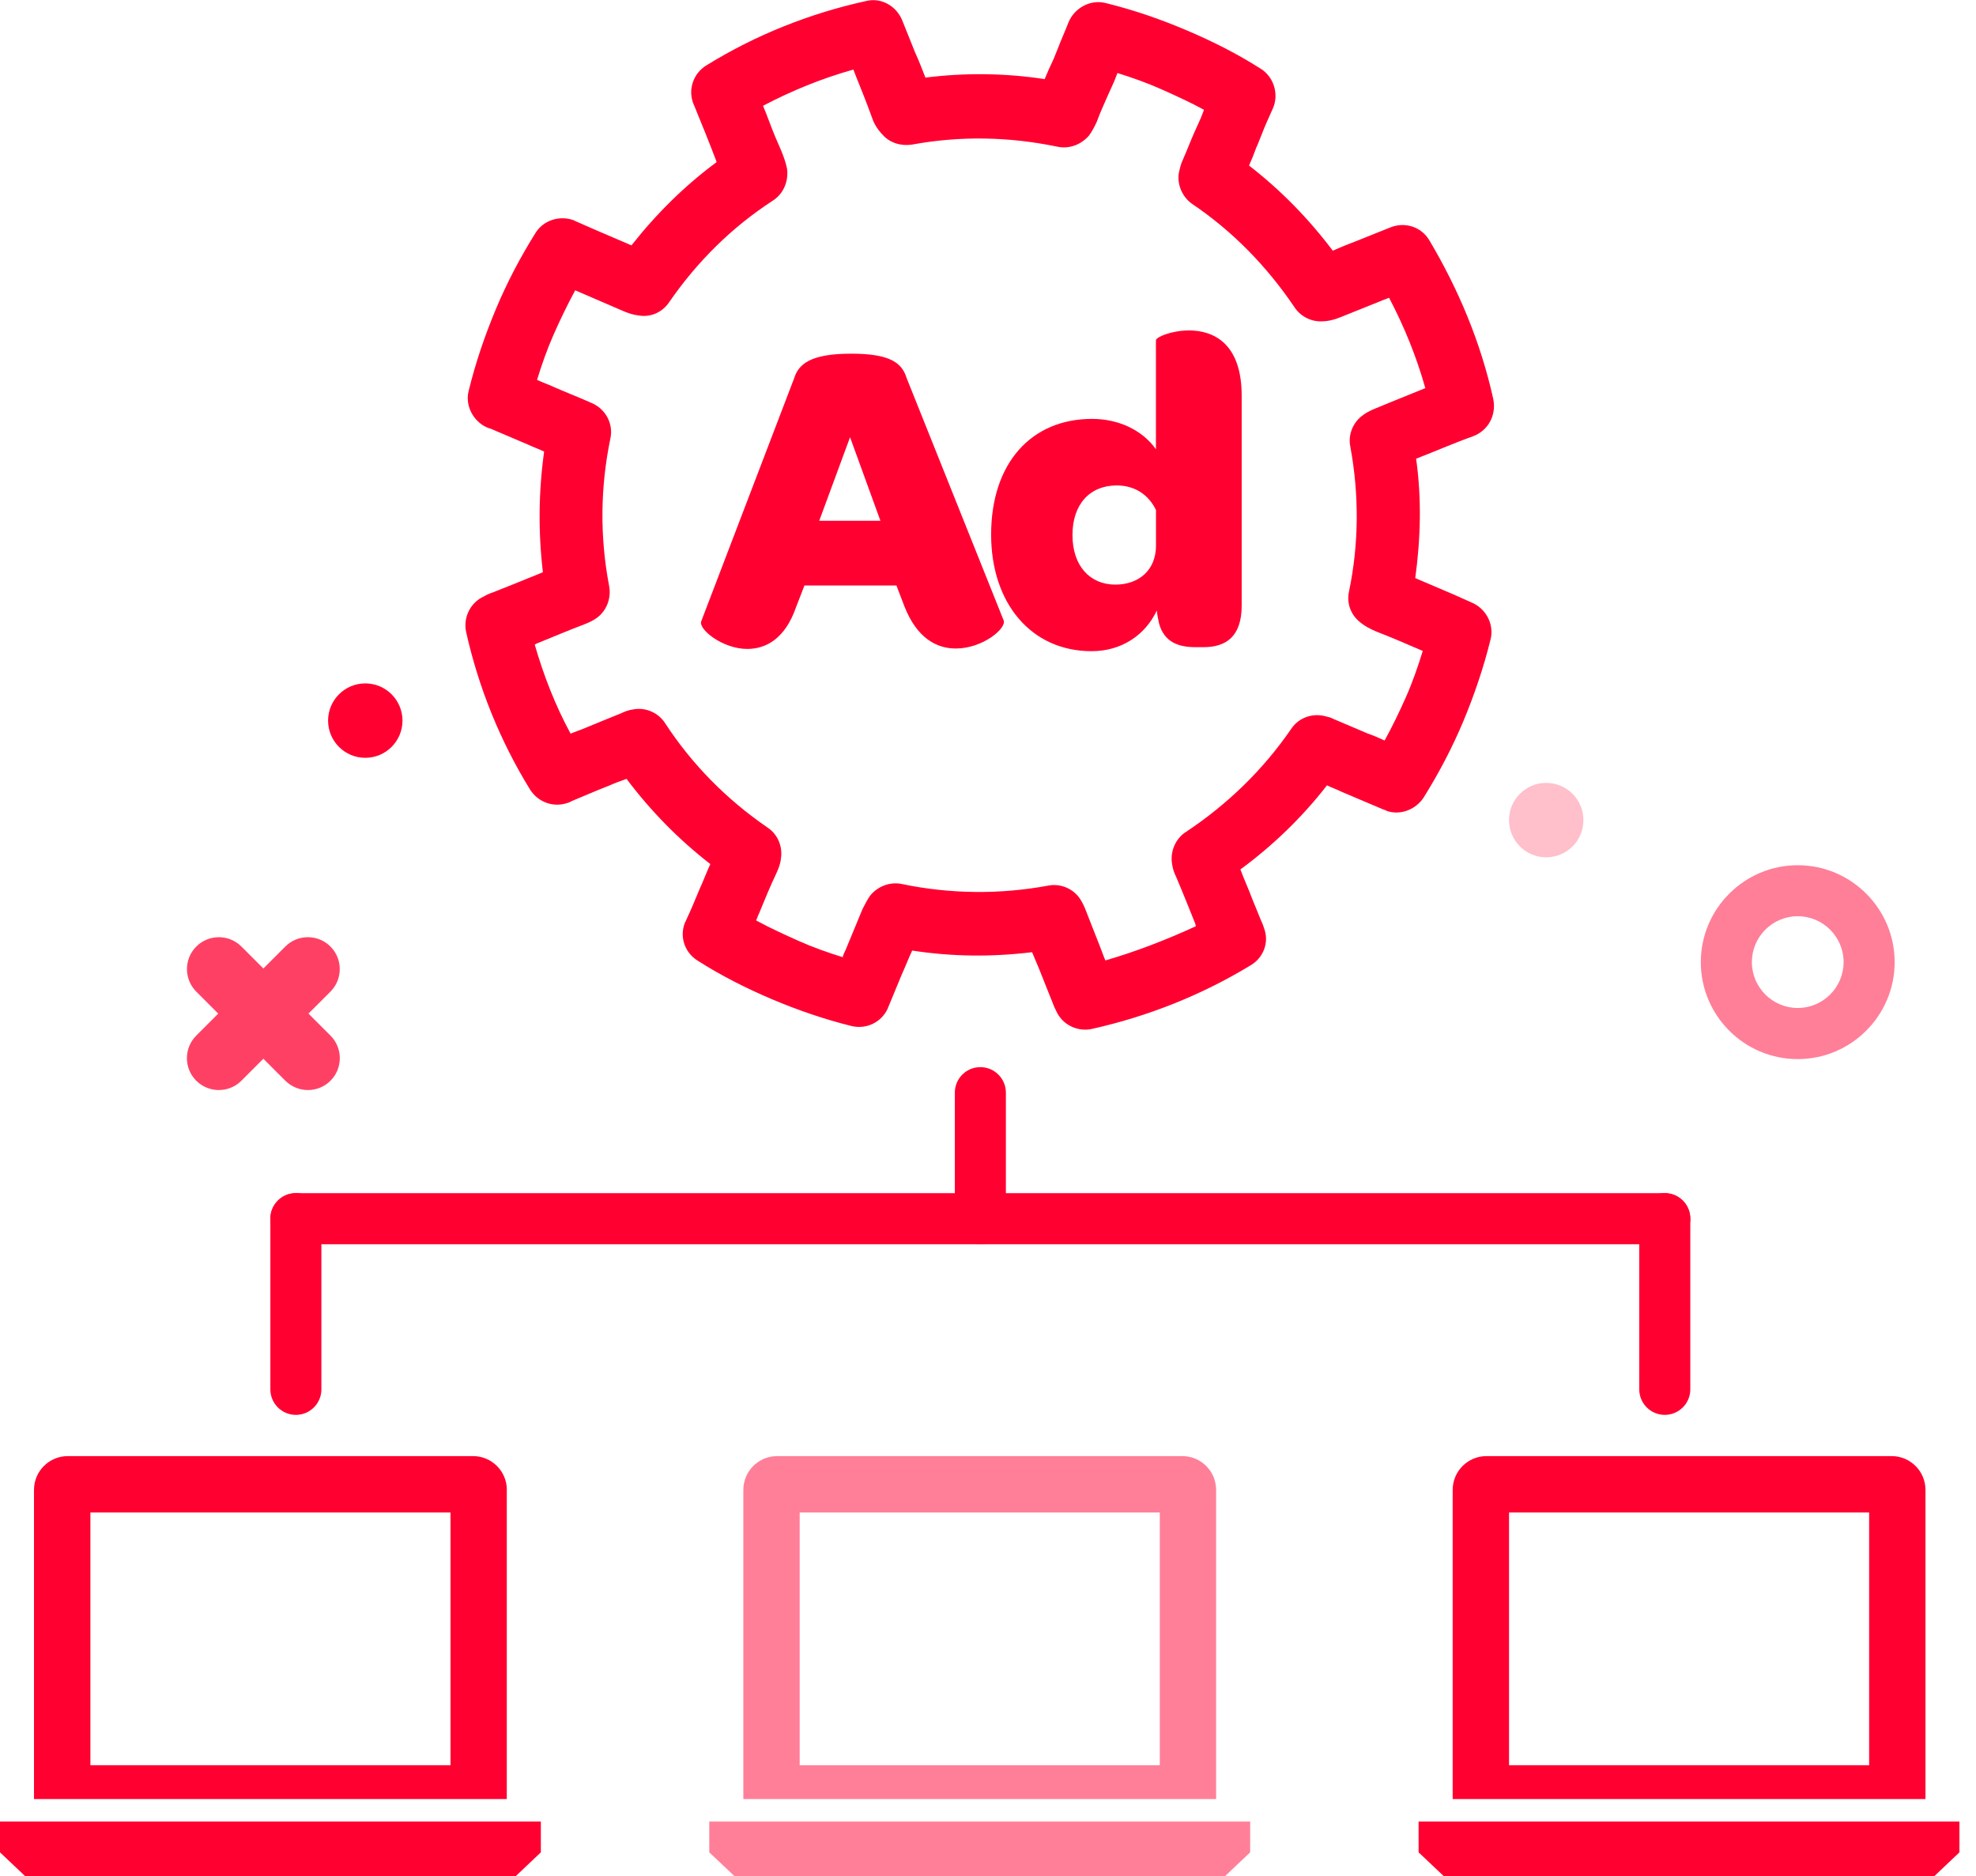 <svg width="79" height="75" viewBox="0 0 79 75" fill="none" xmlns="http://www.w3.org/2000/svg">
<g clip-path="url(#clip0_229_38)">
<path d="M20.264 59.555C20.264 58.807 19.659 58.203 18.912 58.203H2.711C1.964 58.203 1.359 58.807 1.359 59.555V71.911H20.261V59.555H20.264ZM18.011 70.559H3.614V60.458H18.011V70.559Z" fill="#FF0031"/>
<path d="M10.813 72.811H0V74.041L1.013 75H10.813H20.611L21.623 74.041V72.811H10.813Z" fill="#FF0031"/>
<g opacity="0.5">
<path d="M48.62 59.555C48.62 58.807 48.016 58.203 47.269 58.203H31.071C30.323 58.203 29.719 58.807 29.719 59.555V71.911H48.62V59.555ZM46.368 70.559H31.971V60.458H46.368V70.559Z" fill="#FF0031"/>
<path d="M39.17 72.811H28.357V74.041L29.373 75H39.17H48.968L49.981 74.041V72.811H39.17Z" fill="#FF0031"/>
</g>
<path d="M76.98 59.555C76.98 58.807 76.375 58.203 75.628 58.203H59.43C58.683 58.203 58.078 58.807 58.078 59.555V71.911H76.98V59.555ZM74.728 70.559H60.331V60.458H74.728V70.559Z" fill="#FF0031"/>
<path d="M67.528 72.811H56.715V74.041L57.73 75H67.528H77.326L78.338 74.041V72.811H67.528Z" fill="#FF0031"/>
<path d="M66.557 49.734H11.829C11.265 49.734 10.809 49.277 10.809 48.714C10.809 48.15 11.265 47.693 11.829 47.693H66.557C67.121 47.693 67.578 48.15 67.578 48.714C67.578 49.277 67.121 49.734 66.557 49.734Z" fill="#FF0031"/>
<path d="M11.829 56.555C11.265 56.555 10.809 56.098 10.809 55.535V48.711C10.809 48.147 11.265 47.691 11.829 47.691C12.393 47.691 12.849 48.147 12.849 48.711V55.535C12.849 56.098 12.393 56.555 11.829 56.555Z" fill="#FF0031"/>
<path d="M66.557 56.555C65.994 56.555 65.537 56.098 65.537 55.535V48.711C65.537 48.147 65.994 47.691 66.557 47.691C67.121 47.691 67.578 48.147 67.578 48.711V55.535C67.578 56.098 67.121 56.555 66.557 56.555Z" fill="#FF0031"/>
<path d="M39.194 49.734C38.63 49.734 38.174 49.277 38.174 48.714V43.676C38.174 43.112 38.63 42.655 39.194 42.655C39.758 42.655 40.215 43.112 40.215 43.676V48.714C40.215 49.277 39.758 49.734 39.194 49.734Z" fill="#FF0031"/>
<g opacity="0.75">
<path d="M12.312 43.571C11.985 43.571 11.659 43.446 11.409 43.199L7.848 39.638C7.35 39.14 7.35 38.332 7.848 37.834C8.345 37.337 9.154 37.337 9.651 37.834L13.212 41.395C13.71 41.893 13.71 42.701 13.212 43.199C12.962 43.449 12.636 43.571 12.309 43.571H12.312Z" fill="#FF0031"/>
<path d="M8.749 43.571C8.422 43.571 8.096 43.446 7.846 43.199C7.348 42.701 7.348 41.893 7.846 41.395L11.407 37.834C11.904 37.337 12.713 37.337 13.21 37.834C13.708 38.332 13.708 39.14 13.21 39.638L9.649 43.199C9.399 43.449 9.073 43.571 8.746 43.571H8.749Z" fill="#FF0031"/>
</g>
<path d="M50.535 37.102C50.507 36.992 50.453 36.875 50.402 36.76L50.063 35.929C49.915 35.531 49.739 35.151 49.591 34.753C50.902 33.788 52.066 32.661 53.053 31.391C53.242 31.485 53.461 31.559 53.647 31.654C54.172 31.875 54.675 32.09 55.2 32.312C55.295 32.358 55.394 32.38 55.463 32.421C55.999 32.592 56.601 32.36 56.915 31.881C57.519 30.916 58.06 29.888 58.501 28.835C58.943 27.781 59.32 26.664 59.588 25.575C59.739 25.009 59.458 24.396 58.917 24.121C58.892 24.116 58.823 24.075 58.797 24.067L58.108 23.759C57.583 23.537 57.081 23.322 56.581 23.108C56.797 21.537 56.841 19.927 56.616 18.335C57.389 18.037 58.139 17.705 58.907 17.433C59.506 17.2 59.825 16.591 59.703 15.963C59.208 13.711 58.32 11.581 57.139 9.596C56.815 9.056 56.155 8.857 55.578 9.094C55.15 9.26 54.746 9.433 54.318 9.599C53.976 9.731 53.632 9.864 53.285 10.022C52.316 8.737 51.209 7.604 49.936 6.617C49.989 6.497 50.045 6.354 50.099 6.234L50.226 5.898C50.231 5.872 50.267 5.829 50.28 5.778L50.453 5.347C50.581 5.01 50.726 4.701 50.885 4.344C51.142 3.773 50.93 3.074 50.402 2.747C49.464 2.148 48.453 1.638 47.403 1.196C46.375 0.76 45.308 0.393 44.217 0.125C43.599 -0.038 42.946 0.314 42.709 0.916C42.581 1.252 42.436 1.561 42.309 1.898L42.135 2.329C42.125 2.38 42.094 2.398 42.081 2.449L41.928 2.78C41.875 2.9 41.824 3.018 41.765 3.163C40.199 2.921 38.584 2.903 36.998 3.102C36.865 2.76 36.732 2.416 36.574 2.069C36.408 1.64 36.235 1.237 36.069 0.809C35.829 0.232 35.227 -0.11 34.618 0.043C32.365 0.538 30.218 1.395 28.251 2.607C27.71 2.931 27.48 3.612 27.743 4.194C28.049 4.941 28.353 5.686 28.634 6.428L28.646 6.484C27.366 7.428 26.228 8.561 25.246 9.808C24.746 9.594 24.244 9.377 23.744 9.163L23.029 8.849C23.004 8.844 22.935 8.803 22.935 8.803C22.379 8.601 21.733 8.798 21.415 9.303C20.81 10.267 20.269 11.295 19.828 12.349C19.387 13.402 19.014 14.494 18.741 15.609C18.596 16.152 18.859 16.731 19.343 17.022C19.438 17.068 19.506 17.111 19.606 17.131C20.106 17.346 20.634 17.568 21.134 17.782C21.348 17.881 21.542 17.95 21.754 18.05C21.532 19.647 21.514 21.261 21.705 22.873C21.302 23.044 20.904 23.192 20.499 23.363L19.698 23.682C19.558 23.728 19.44 23.782 19.348 23.84C18.797 24.085 18.507 24.7 18.639 25.276C19.139 27.503 20.001 29.628 21.193 31.562C21.522 32.08 22.154 32.296 22.723 32.082C22.749 32.087 22.84 32.028 22.84 32.028C23.33 31.824 23.851 31.597 24.363 31.398C24.596 31.294 24.823 31.212 25.049 31.133C26.019 32.419 27.126 33.551 28.399 34.538C28.246 34.87 28.121 35.209 27.968 35.541C27.799 35.949 27.631 36.355 27.432 36.781C27.427 36.806 27.386 36.875 27.386 36.875C27.154 37.452 27.381 38.077 27.886 38.395C28.825 38.995 29.835 39.505 30.863 39.941C31.891 40.377 32.983 40.75 34.049 41.013L34.074 41.018C34.648 41.145 35.233 40.857 35.48 40.337C35.485 40.311 35.533 40.217 35.539 40.194C35.707 39.786 35.875 39.38 36.044 38.972C36.197 38.64 36.322 38.301 36.47 37.995C38.061 38.242 39.651 38.255 41.263 38.061C41.367 38.293 41.449 38.52 41.553 38.752C41.752 39.268 41.959 39.758 42.158 40.27C42.178 40.301 42.212 40.388 42.23 40.416C42.474 40.967 43.089 41.257 43.666 41.125C45.892 40.625 48.01 39.788 49.971 38.602C50.507 38.303 50.752 37.676 50.538 37.107L50.535 37.102ZM44.191 38.388C44.104 38.186 44.043 37.99 43.959 37.788C43.773 37.329 43.592 36.844 43.408 36.385C43.342 36.214 43.27 36.066 43.191 35.947C42.921 35.52 42.393 35.299 41.9 35.401C39.967 35.758 37.985 35.737 36.062 35.337C35.587 35.232 35.074 35.431 34.781 35.811C34.669 35.969 34.574 36.158 34.48 36.344C34.253 36.895 34.034 37.421 33.807 37.972C33.761 38.066 33.712 38.161 33.692 38.26C33.105 38.079 32.498 37.865 31.929 37.61C31.36 37.355 30.789 37.097 30.23 36.791C30.276 36.697 30.299 36.597 30.34 36.528C30.567 35.977 30.791 35.426 31.039 34.906C31.138 34.691 31.207 34.498 31.22 34.319C31.299 33.84 31.095 33.35 30.684 33.077C29.052 31.957 27.664 30.554 26.59 28.906C26.32 28.48 25.792 28.258 25.299 28.36C25.139 28.378 24.968 28.445 24.82 28.516C24.361 28.702 23.902 28.888 23.412 29.092C23.21 29.179 23.014 29.24 22.812 29.325C22.2 28.197 21.733 26.996 21.379 25.769L21.44 25.73C22.07 25.478 22.708 25.2 23.363 24.955C23.534 24.889 23.682 24.817 23.802 24.738C24.228 24.468 24.45 23.94 24.353 23.424C23.978 21.46 23.999 19.478 24.402 17.532C24.524 16.983 24.254 16.427 23.764 16.162C23.695 16.121 23.621 16.104 23.55 16.063C23.073 15.854 22.593 15.667 22.116 15.458C21.902 15.359 21.685 15.285 21.471 15.185C21.659 14.573 21.871 13.968 22.134 13.371C22.397 12.775 22.682 12.188 22.996 11.604C23.616 11.872 24.236 12.139 24.856 12.407C25.093 12.512 25.312 12.586 25.542 12.611C26.021 12.691 26.486 12.481 26.759 12.071C27.871 10.461 29.246 9.094 30.893 8.022C31.32 7.752 31.534 7.25 31.465 6.739C31.414 6.492 31.335 6.267 31.215 5.979L30.99 5.459C30.82 5.056 30.677 4.632 30.506 4.229C31.659 3.622 32.865 3.132 34.118 2.78C34.151 2.867 34.184 2.951 34.217 3.038C34.437 3.584 34.656 4.127 34.85 4.668C34.911 4.864 35.036 5.127 35.291 5.392C35.584 5.719 36.028 5.844 36.459 5.78C38.393 5.423 40.344 5.464 42.268 5.862C42.742 5.966 43.224 5.785 43.543 5.413C43.655 5.255 43.745 5.091 43.844 4.88C43.977 4.518 44.127 4.186 44.285 3.829L44.489 3.377C44.5 3.326 44.53 3.308 44.543 3.257L44.666 2.944L44.671 2.918C45.257 3.099 45.864 3.314 46.433 3.569C47.002 3.824 47.574 4.081 48.132 4.387L48.127 4.413L48.005 4.727C47.999 4.752 47.964 4.796 47.951 4.847L47.747 5.298C47.589 5.655 47.464 5.992 47.306 6.349C47.211 6.538 47.168 6.737 47.13 6.91C47.051 7.39 47.28 7.885 47.665 8.153C49.28 9.242 50.642 10.64 51.744 12.267C51.976 12.632 52.397 12.856 52.818 12.844C53.078 12.849 53.354 12.78 53.642 12.66C54.188 12.441 54.731 12.221 55.277 12.002C55.364 11.969 55.448 11.935 55.535 11.902C56.142 13.055 56.632 14.262 56.984 15.514C56.524 15.7 56.065 15.887 55.606 16.073L55.234 16.226C54.945 16.346 54.718 16.425 54.502 16.586C54.101 16.864 53.884 17.364 53.986 17.856C54.343 19.79 54.328 21.746 53.933 23.644C53.828 24.118 54.009 24.6 54.412 24.899C54.588 25.042 54.777 25.136 55.017 25.241C55.642 25.483 56.262 25.751 56.882 26.019C56.693 26.631 56.476 27.261 56.213 27.855C55.95 28.45 55.665 29.039 55.356 29.6C55.142 29.5 54.905 29.396 54.685 29.322C54.208 29.113 53.752 28.932 53.277 28.723C53.208 28.682 53.134 28.664 53.058 28.649C52.522 28.478 51.933 28.661 51.617 29.141C50.497 30.773 49.068 32.156 47.415 33.253C46.989 33.523 46.767 34.051 46.864 34.566C46.887 34.702 46.928 34.867 47.02 35.046C47.278 35.651 47.53 36.283 47.783 36.913L47.811 37.023C46.62 37.569 45.418 38.036 44.191 38.39V38.388Z" fill="#FF0031"/>
<path d="M28.036 24.832L31.75 15.119C31.929 14.547 32.411 14.137 34.036 14.137C35.661 14.137 36.071 14.547 36.25 15.119L40.125 24.797C40.25 25.118 39.285 25.922 38.214 25.922C37.446 25.922 36.661 25.511 36.161 24.243L35.839 23.404H32.161L31.822 24.279C31.393 25.511 30.643 25.939 29.875 25.939C28.893 25.939 27.911 25.154 28.036 24.832ZM35.199 20.815L33.985 17.476L32.753 20.815H35.199Z" fill="#FF0031"/>
<path d="M39.625 21.368C39.625 18.529 41.214 16.744 43.66 16.744C44.767 16.744 45.696 17.226 46.214 17.958V13.601C46.214 13.476 46.839 13.208 47.535 13.208C48.517 13.208 49.642 13.726 49.642 15.815V24.207C49.642 25.44 49.017 25.868 48.124 25.868H47.785C47.071 25.868 46.535 25.636 46.339 24.922C46.303 24.761 46.267 24.582 46.249 24.404C45.785 25.386 44.839 26.029 43.643 26.029C41.232 26.029 39.625 24.118 39.625 21.368ZM46.216 20.386C45.931 19.797 45.395 19.404 44.645 19.404C43.574 19.404 42.877 20.154 42.877 21.386C42.877 22.618 43.574 23.368 44.592 23.368C45.538 23.368 46.216 22.779 46.216 21.815V20.386Z" fill="#FF0031"/>
<path d="M14.604 30.291C15.426 30.291 16.091 29.626 16.091 28.804C16.091 27.983 15.426 27.317 14.604 27.317C13.783 27.317 13.117 27.983 13.117 28.804C13.117 29.626 13.783 30.291 14.604 30.291Z" fill="#FF0031"/>
<g opacity="0.25">
<path d="M61.817 34.268C62.639 34.268 63.304 33.602 63.304 32.781C63.304 31.959 62.639 31.294 61.817 31.294C60.996 31.294 60.33 31.959 60.33 32.781C60.33 33.602 60.996 34.268 61.817 34.268Z" fill="#FF0031"/>
</g>
<g opacity="0.5">
<path d="M71.873 42.334C69.735 42.334 67.998 40.594 67.998 38.459C67.998 36.324 69.738 34.584 71.873 34.584C74.008 34.584 75.748 36.324 75.748 38.459C75.748 40.594 74.008 42.334 71.873 42.334ZM71.873 36.623C70.86 36.623 70.039 37.447 70.039 38.457C70.039 39.467 70.863 40.291 71.873 40.291C72.883 40.291 73.707 39.467 73.707 38.457C73.707 37.447 72.883 36.623 71.873 36.623Z" fill="#FF0031"/>
</g>
</g>
<defs>
<clipPath id="clip0_229_38">
<rect width="78.339" height="75" fill="white"/>
</clipPath>
</defs>
</svg>
